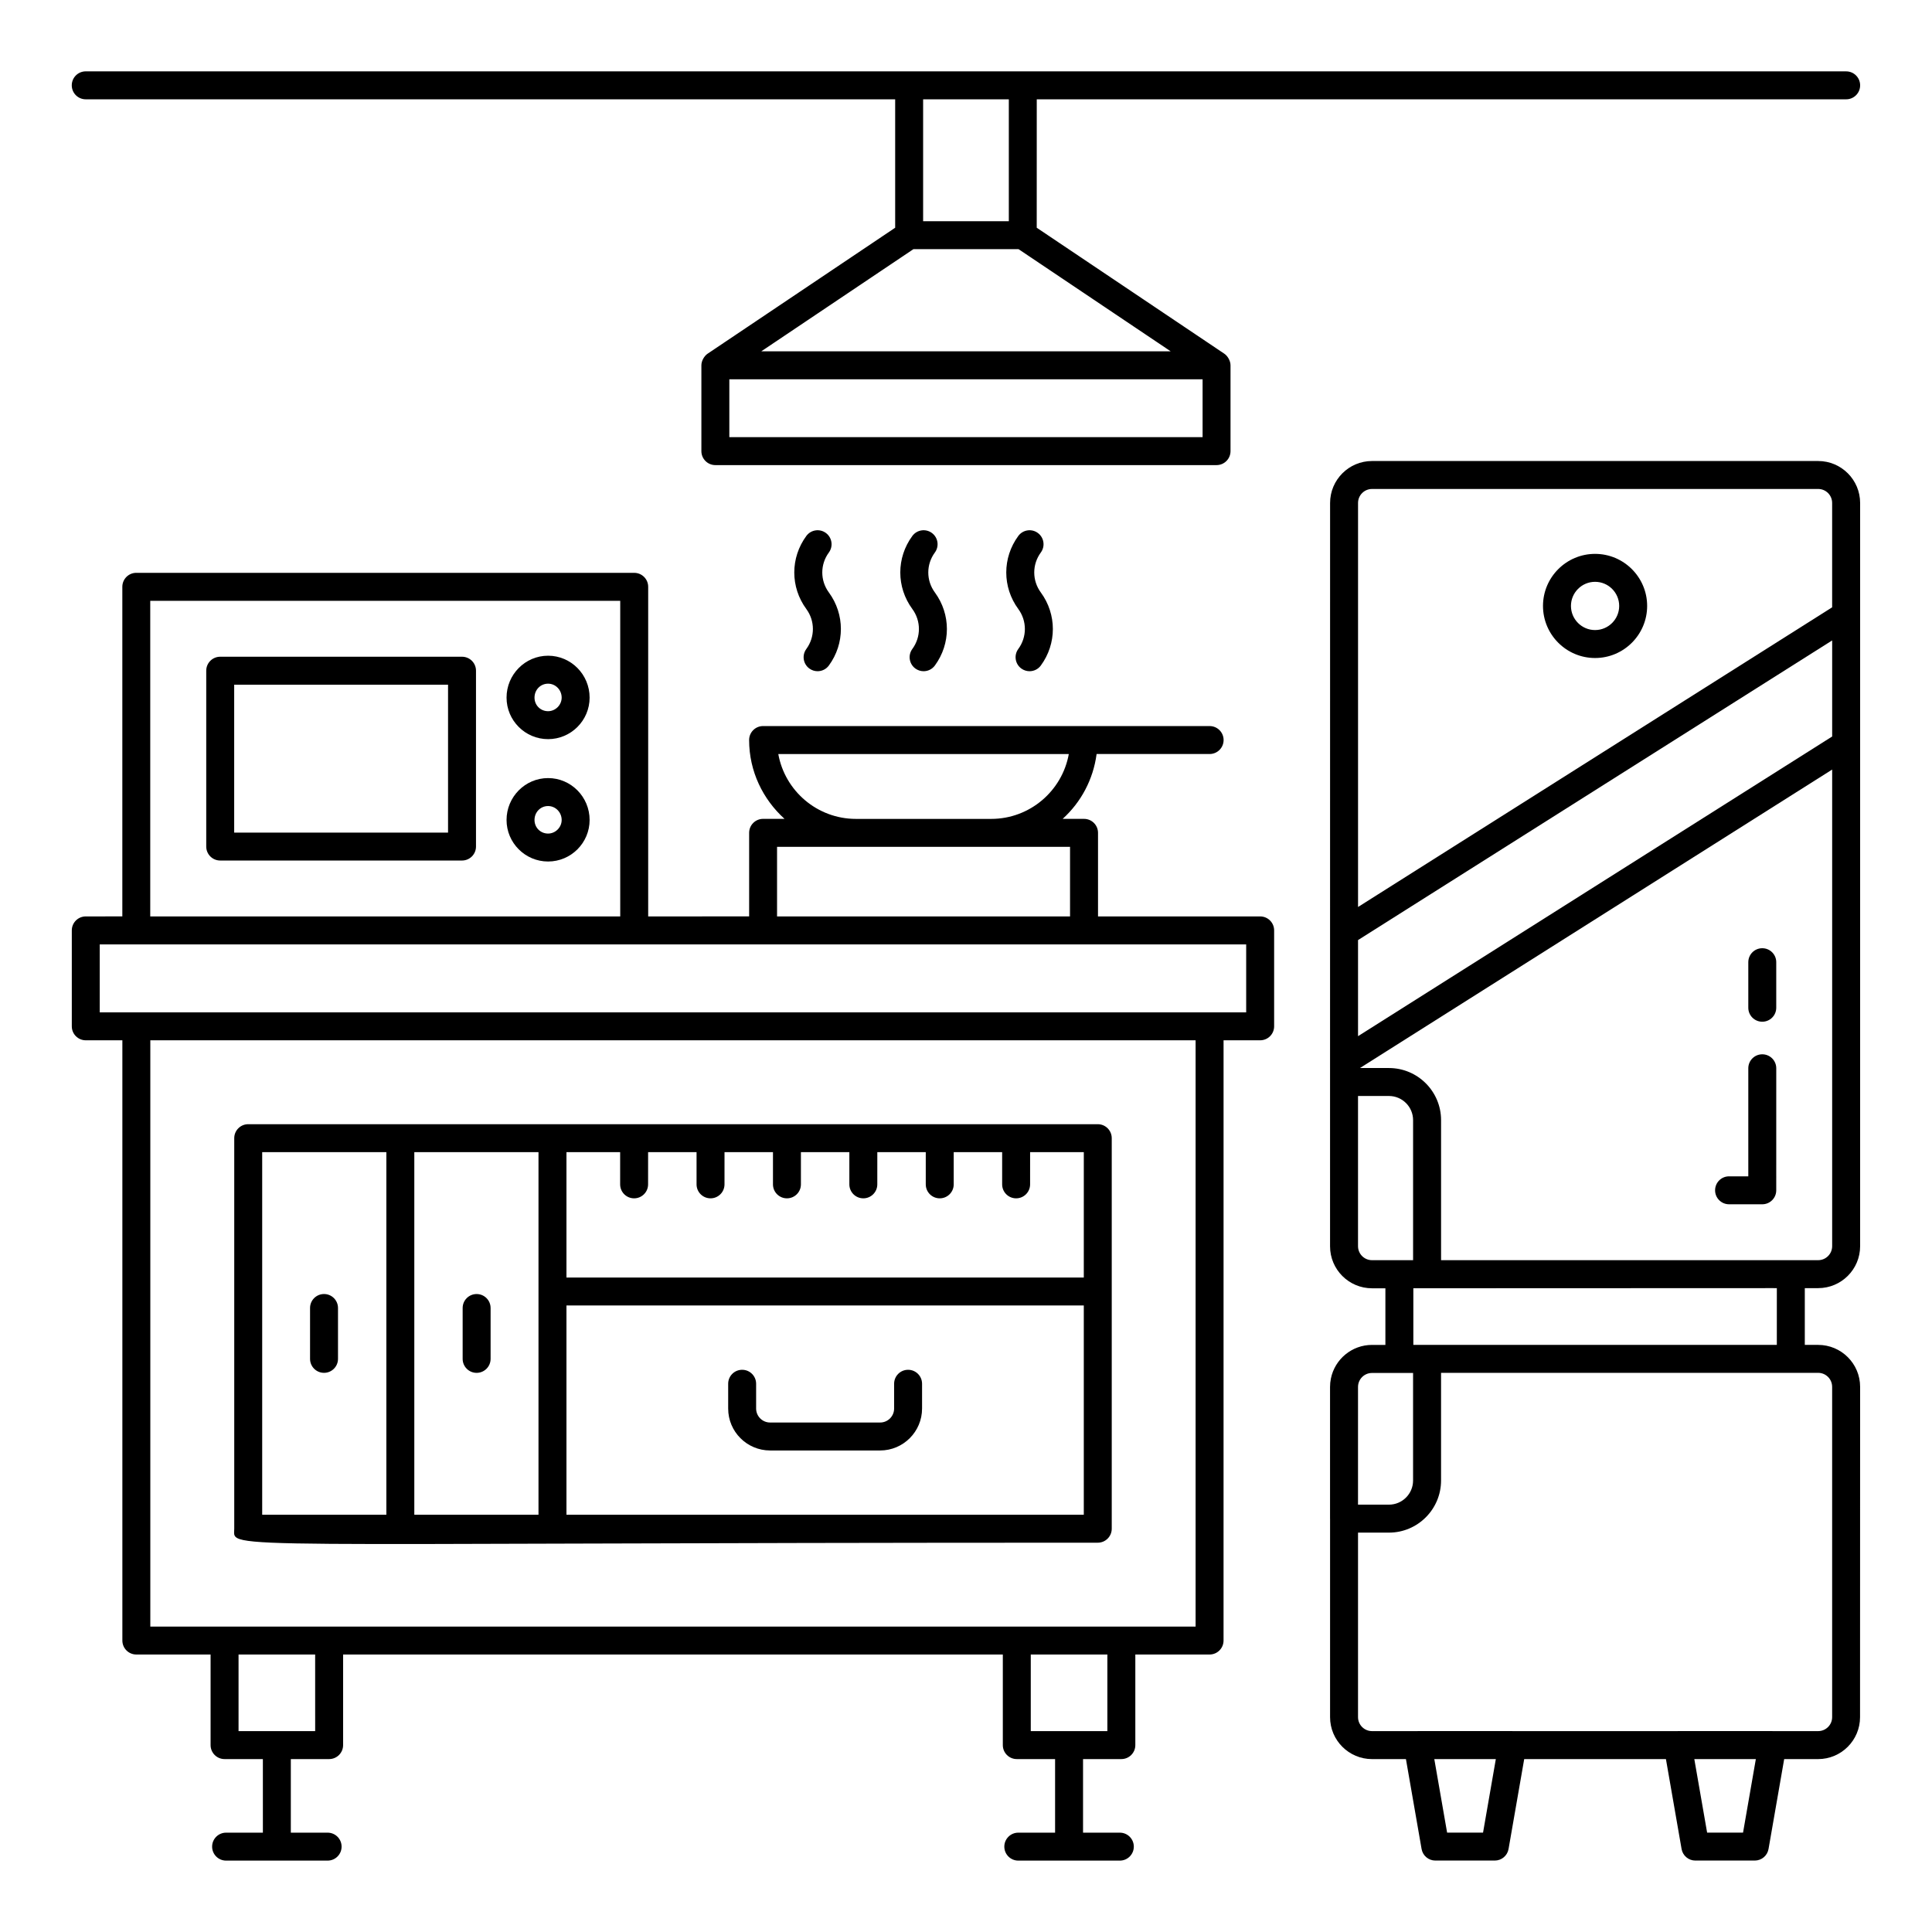 <?xml version="1.0" encoding="UTF-8"?>
<!-- Uploaded to: SVG Repo, www.svgrepo.com, Generator: SVG Repo Mixer Tools -->
<svg fill="#000000" width="800px" height="800px" version="1.1" viewBox="144 144 512 512" xmlns="http://www.w3.org/2000/svg">
 <g>
  <path d="m434.92 552.83c2.047 0 3.703-1.656 3.703-3.703v-103.5c0-2.047-1.656-3.703-3.703-3.703h-225.14c-2.047 0-3.703 1.656-3.703 3.703v103.5c0 5.75-8.402 3.703 228.85 3.703zm-3.703-7.41h-137.1v-55.453h137.1zm0-62.863h-137.1v-33.23h14.227v8.539c0 2.047 1.656 3.703 3.703 3.703s3.703-1.656 3.703-3.703l0.004-8.539h12.84v8.539c0 2.047 1.656 3.703 3.703 3.703s3.703-1.656 3.703-3.703l0.004-8.539h12.84v8.539c0 2.047 1.656 3.703 3.703 3.703s3.703-1.656 3.703-3.703v-8.539h12.836v8.539c0 2.047 1.656 3.703 3.703 3.703s3.703-1.656 3.703-3.703l0.004-8.539h12.84v8.539c0 2.047 1.656 3.703 3.703 3.703s3.703-1.656 3.703-3.703v-8.539h12.836v8.539c0 2.047 1.656 3.703 3.703 3.703s3.703-1.656 3.703-3.703l0.004-8.539h14.23zm-144.51 62.863h-32.91v-96.094h32.91v96.094zm-73.223-96.094h32.906v96.094h-32.906z"/>
  <path d="m166.73 419.69h9.699v159.07c0 2.047 1.656 3.703 3.703 3.703h19.676v24.008c0 2.047 1.656 3.703 3.703 3.703h10.152l0.004 19.5h-9.75c-2.047 0-3.703 1.656-3.703 3.703s1.656 3.703 3.703 3.703h26.906c2.047 0 3.703-1.656 3.703-3.703s-1.656-3.703-3.703-3.703h-9.75v-19.5h10.152c2.047 0 3.703-1.656 3.703-3.703v-24.008h174.83v24.008c0 2.047 1.656 3.703 3.703 3.703h10.148v19.5h-9.75c-2.047 0-3.703 1.656-3.703 3.703s1.656 3.703 3.703 3.703h26.91c2.047 0 3.703-1.656 3.703-3.703s-1.656-3.703-3.703-3.703h-9.75v-19.5h10.152c2.047 0 3.703-1.656 3.703-3.703v-24.008h19.676c2.047 0 3.703-1.656 3.703-3.703l0.004-159.07h9.699c2.047 0 3.703-1.656 3.703-3.703v-25.422c0-2.047-1.656-3.703-3.703-3.703h-42.969v-22.148c0-2.047-1.656-3.703-3.703-3.703h-5.672c4.844-4.391 8.098-10.395 9-17.188h29.953c2.047 0 3.703-1.656 3.703-3.703s-1.656-3.703-3.703-3.703h-33.281l-85.055-0.004c-2.047 0-3.703 1.656-3.703 3.703 0 8.305 3.66 15.711 9.379 20.891h-5.672c-2.047 0-3.703 1.656-3.703 3.703v22.148l-26.754 0.004v-87.348c0-2.047-1.656-3.703-3.703-3.703l-131.95-0.004c-2.047 0-3.703 1.656-3.703 3.703v87.348l-9.688 0.004c-2.047 0-3.703 1.656-3.703 3.703v25.422c0 2.047 1.656 3.703 3.703 3.703zm60.793 183.08h-20.305v-20.301h20.301zm209.94 0h-20.297v-20.301h20.297zm23.383-27.711h-277.01v-155.37h277.01zm-110.59-231.23h76.988c-1.754 9.758-10.309 17.188-20.562 17.188h-35.859c-10.254 0-18.812-7.43-20.566-17.188zm-0.328 24.598h77.645v18.441h-77.645zm-166.11-65.203h124.55v83.645h-124.55zm-13.387 91.055c133.96 0.004 153.01 0.004 303.82 0v18.012h-303.82z"/>
  <path d="m166.73 170.32h214.5v34.031l-49.715 33.387c-0.828 0.559-1.641 1.824-1.641 3.074v22.742c0 2.047 1.656 3.703 3.703 3.703h132.82c2.047 0 3.703-1.656 3.703-3.703v-22.742c0-1.227-0.789-2.5-1.641-3.074l-49.715-33.387 0.008-34.031h214.5c2.047 0 3.703-1.656 3.703-3.703 0-2.047-1.656-3.703-3.703-3.703-141.31-0.004-325.21-0.004-466.53-0.004-2.047 0-3.703 1.656-3.703 3.703 0 2.051 1.656 3.707 3.703 3.707zm295.97 89.531h-125.42v-15.332h125.42zm-116.96-22.742 40.324-27.078h27.863l40.324 27.078zm65.609-66.789v32.301h-22.711v-32.301z"/>
  <path d="m348.08 528.39h29.164c6.129 0 11.113-4.984 11.113-11.113v-6.566c0-2.047-1.656-3.703-3.703-3.703s-3.703 1.656-3.703 3.703v6.566c0 2.043-1.66 3.703-3.703 3.703h-29.164c-2.043 0-3.703-1.66-3.703-3.703v-6.566c0-2.047-1.656-3.703-3.703-3.703-2.047 0-3.703 1.656-3.703 3.703v6.566c-0.008 6.129 4.977 11.113 11.105 11.113z"/>
  <path d="m266.44 318.04h-64.082c-2.047 0-3.703 1.656-3.703 3.703v46.602c0 2.047 1.656 3.703 3.703 3.703h64.082c2.047 0 3.703-1.656 3.703-3.703v-46.602c0.004-2.043-1.656-3.703-3.703-3.703zm-3.703 46.605h-56.676v-39.195h56.676z"/>
  <path d="m289.25 339.88c6.066 0 11.004-4.938 11.004-11.004 0-6.125-4.938-11.105-11.004-11.105-6.07 0-11.008 4.981-11.008 11.105 0 6.066 4.938 11.004 11.008 11.004zm0-14.699c1.984 0 3.598 1.656 3.598 3.695 0 1.949-1.645 3.598-3.598 3.598-2.019 0-3.598-1.582-3.598-3.598 0-2.074 1.582-3.695 3.598-3.695z"/>
  <path d="m289.25 350.2c-6.07 0-11.008 4.981-11.008 11.105 0 6.066 4.938 11.004 11.008 11.004 6.066 0 11.004-4.938 11.004-11.004 0.004-6.121-4.938-11.105-11.004-11.105zm0 14.703c-2.019 0-3.598-1.582-3.598-3.598 0-2.074 1.582-3.695 3.598-3.695 1.984 0 3.598 1.656 3.598 3.695 0 1.953-1.648 3.598-3.598 3.598z"/>
  <path d="m270.31 507.82c2.047 0 3.703-1.656 3.703-3.703v-13.48c0-2.047-1.656-3.703-3.703-3.703s-3.703 1.656-3.703 3.703v13.48c0 2.047 1.656 3.703 3.703 3.703z"/>
  <path d="m229.87 486.93c-2.047 0-3.703 1.656-3.703 3.703v13.48c0 2.047 1.656 3.703 3.703 3.703s3.703-1.656 3.703-3.703v-13.48c0-2.047-1.656-3.703-3.703-3.703z"/>
  <path d="m358.48 321.16c0.66 0.484 1.43 0.719 2.188 0.719 1.141 0 2.266-0.523 2.988-1.512 4.25-5.789 4.25-13.566 0-19.363-2.324-3.164-2.324-7.418 0-10.582 1.211-1.648 0.855-3.969-0.789-5.18-1.652-1.215-3.969-0.855-5.18 0.789-4.258 5.793-4.258 13.574-0.004 19.363 2.324 3.168 2.324 7.422 0.004 10.59-1.211 1.648-0.855 3.965 0.793 5.176z"/>
  <path d="m386.57 321.16c0.66 0.484 1.434 0.719 2.191 0.719 1.141 0 2.262-0.52 2.988-1.508 4.254-5.789 4.254-13.57 0-19.367-2.324-3.164-2.324-7.418 0-10.582 1.211-1.648 0.855-3.969-0.789-5.18-1.656-1.215-3.969-0.855-5.18 0.789-4.258 5.793-4.258 13.574 0 19.363 2.324 3.168 2.324 7.422 0 10.586-1.211 1.648-0.855 3.965 0.789 5.18z"/>
  <path d="m414.65 321.16c0.66 0.484 1.434 0.719 2.191 0.719 1.141 0 2.262-0.52 2.988-1.508 4.254-5.789 4.254-13.57 0-19.363-2.324-3.164-2.324-7.422 0-10.59 1.211-1.648 0.855-3.969-0.793-5.176-1.645-1.215-3.969-0.855-5.176 0.793-4.254 5.789-4.254 13.57 0 19.359 2.324 3.168 2.324 7.422 0 10.586-1.211 1.648-0.855 3.965 0.789 5.18z"/>
  <path d="m625.84 485.37c6.129 0 11.113-4.984 11.113-11.113v-196.97c0-6.129-4.984-11.113-11.113-11.113h-118.24c-6.129 0-11.113 4.984-11.113 11.113-0.012 217.04-0.008 138.31-0.008 197.01 0 6.129 4.984 11.113 11.113 11.113h3.551v15.004h-3.547c-5.367 0-9.859 3.828-10.891 8.895-0.152 0.727-0.23 1.48-0.23 2.254v34.898c0 0.012 0.008 0.023 0.008 0.035v52.57c0 6.129 4.984 11.113 11.113 11.113h8.992l4.148 23.824c0.312 1.773 1.848 3.066 3.648 3.066h15.75c1.801 0 3.34-1.297 3.648-3.066l4.148-23.824h37.559l4.148 23.824c0.312 1.773 1.848 3.066 3.648 3.066h15.746c1.801 0 3.34-1.297 3.648-3.066l4.148-23.824h8.992c6.129 0 11.113-4.984 11.113-11.113l0.02-87.543c0-6.129-4.984-11.113-11.113-11.113h-3.547v-15.039zm0-7.41h-99.941v-37.109c0-7.613-6.195-13.812-13.809-13.812h-7.688l125.14-79.098v126.31c-0.004 2.047-1.664 3.707-3.707 3.707zm3.703-138.78-125.65 79.414v-25.465l125.65-79.41zm-121.95 138.78c-2.043 0-3.703-1.66-3.703-3.703v-39.809h8.195c3.527 0 6.398 2.871 6.398 6.402v37.109h-10.891zm0-204.38h118.24c2.043 0 3.703 1.66 3.703 3.703v27.664l-125.64 79.414v-107.07c0-2.047 1.66-3.707 3.703-3.707zm-3.703 237.94c0.02-2.027 1.664-3.668 3.695-3.668h10.895v28.496c0 3.531-2.871 6.402-6.398 6.402h-8.195zm33.133 118.14h-9.523l-3.394-19.48h16.305zm68.902 0h-9.52l-3.394-19.48h16.305zm23.613-118.14v87.539c0 2.043-1.66 3.703-3.703 3.703h-12.094c-0.004 0-0.012-0.004-0.016-0.004h-25.117c-0.004 0-0.012 0.004-0.016 0.004h-43.754c-0.004 0-0.012-0.004-0.016-0.004h-25.117c-0.004 0-0.012 0.004-0.016 0.004h-12.094c-2.043 0-3.703-1.66-3.703-3.703v-48.898h8.195c7.613 0 13.809-6.195 13.809-13.812v-28.531h99.941c2.039 0 3.699 1.66 3.699 3.703zm-14.66-11.113h-96.328v-15.004c132.01-0.051 86.48-0.031 96.332-0.035z"/>
  <path d="m611.02 395.29c-2.047 0-3.703 1.656-3.703 3.703v12.07c0 2.047 1.656 3.703 3.703 3.703s3.703-1.656 3.703-3.703v-12.07c0.004-2.047-1.656-3.703-3.703-3.703z"/>
  <path d="m611.02 423.4c-2.047 0-3.703 1.656-3.703 3.703v28.637h-5.098c-2.047 0-3.703 1.656-3.703 3.703s1.656 3.703 3.703 3.703h8.801c2.047 0 3.703-1.656 3.703-3.703l0.004-32.34c0-2.047-1.66-3.703-3.707-3.703z"/>
  <path d="m566.71 318.38c7.613 0 13.801-6.191 13.801-13.801s-6.191-13.797-13.801-13.797c-7.613 0-13.801 6.191-13.801 13.797 0 7.609 6.188 13.801 13.801 13.801zm0-20.191c3.523 0 6.391 2.863 6.391 6.391 0 3.523-2.867 6.391-6.391 6.391-3.523 0-6.391-2.867-6.391-6.391 0-3.527 2.867-6.391 6.391-6.391z"/>
 </g>
</svg>